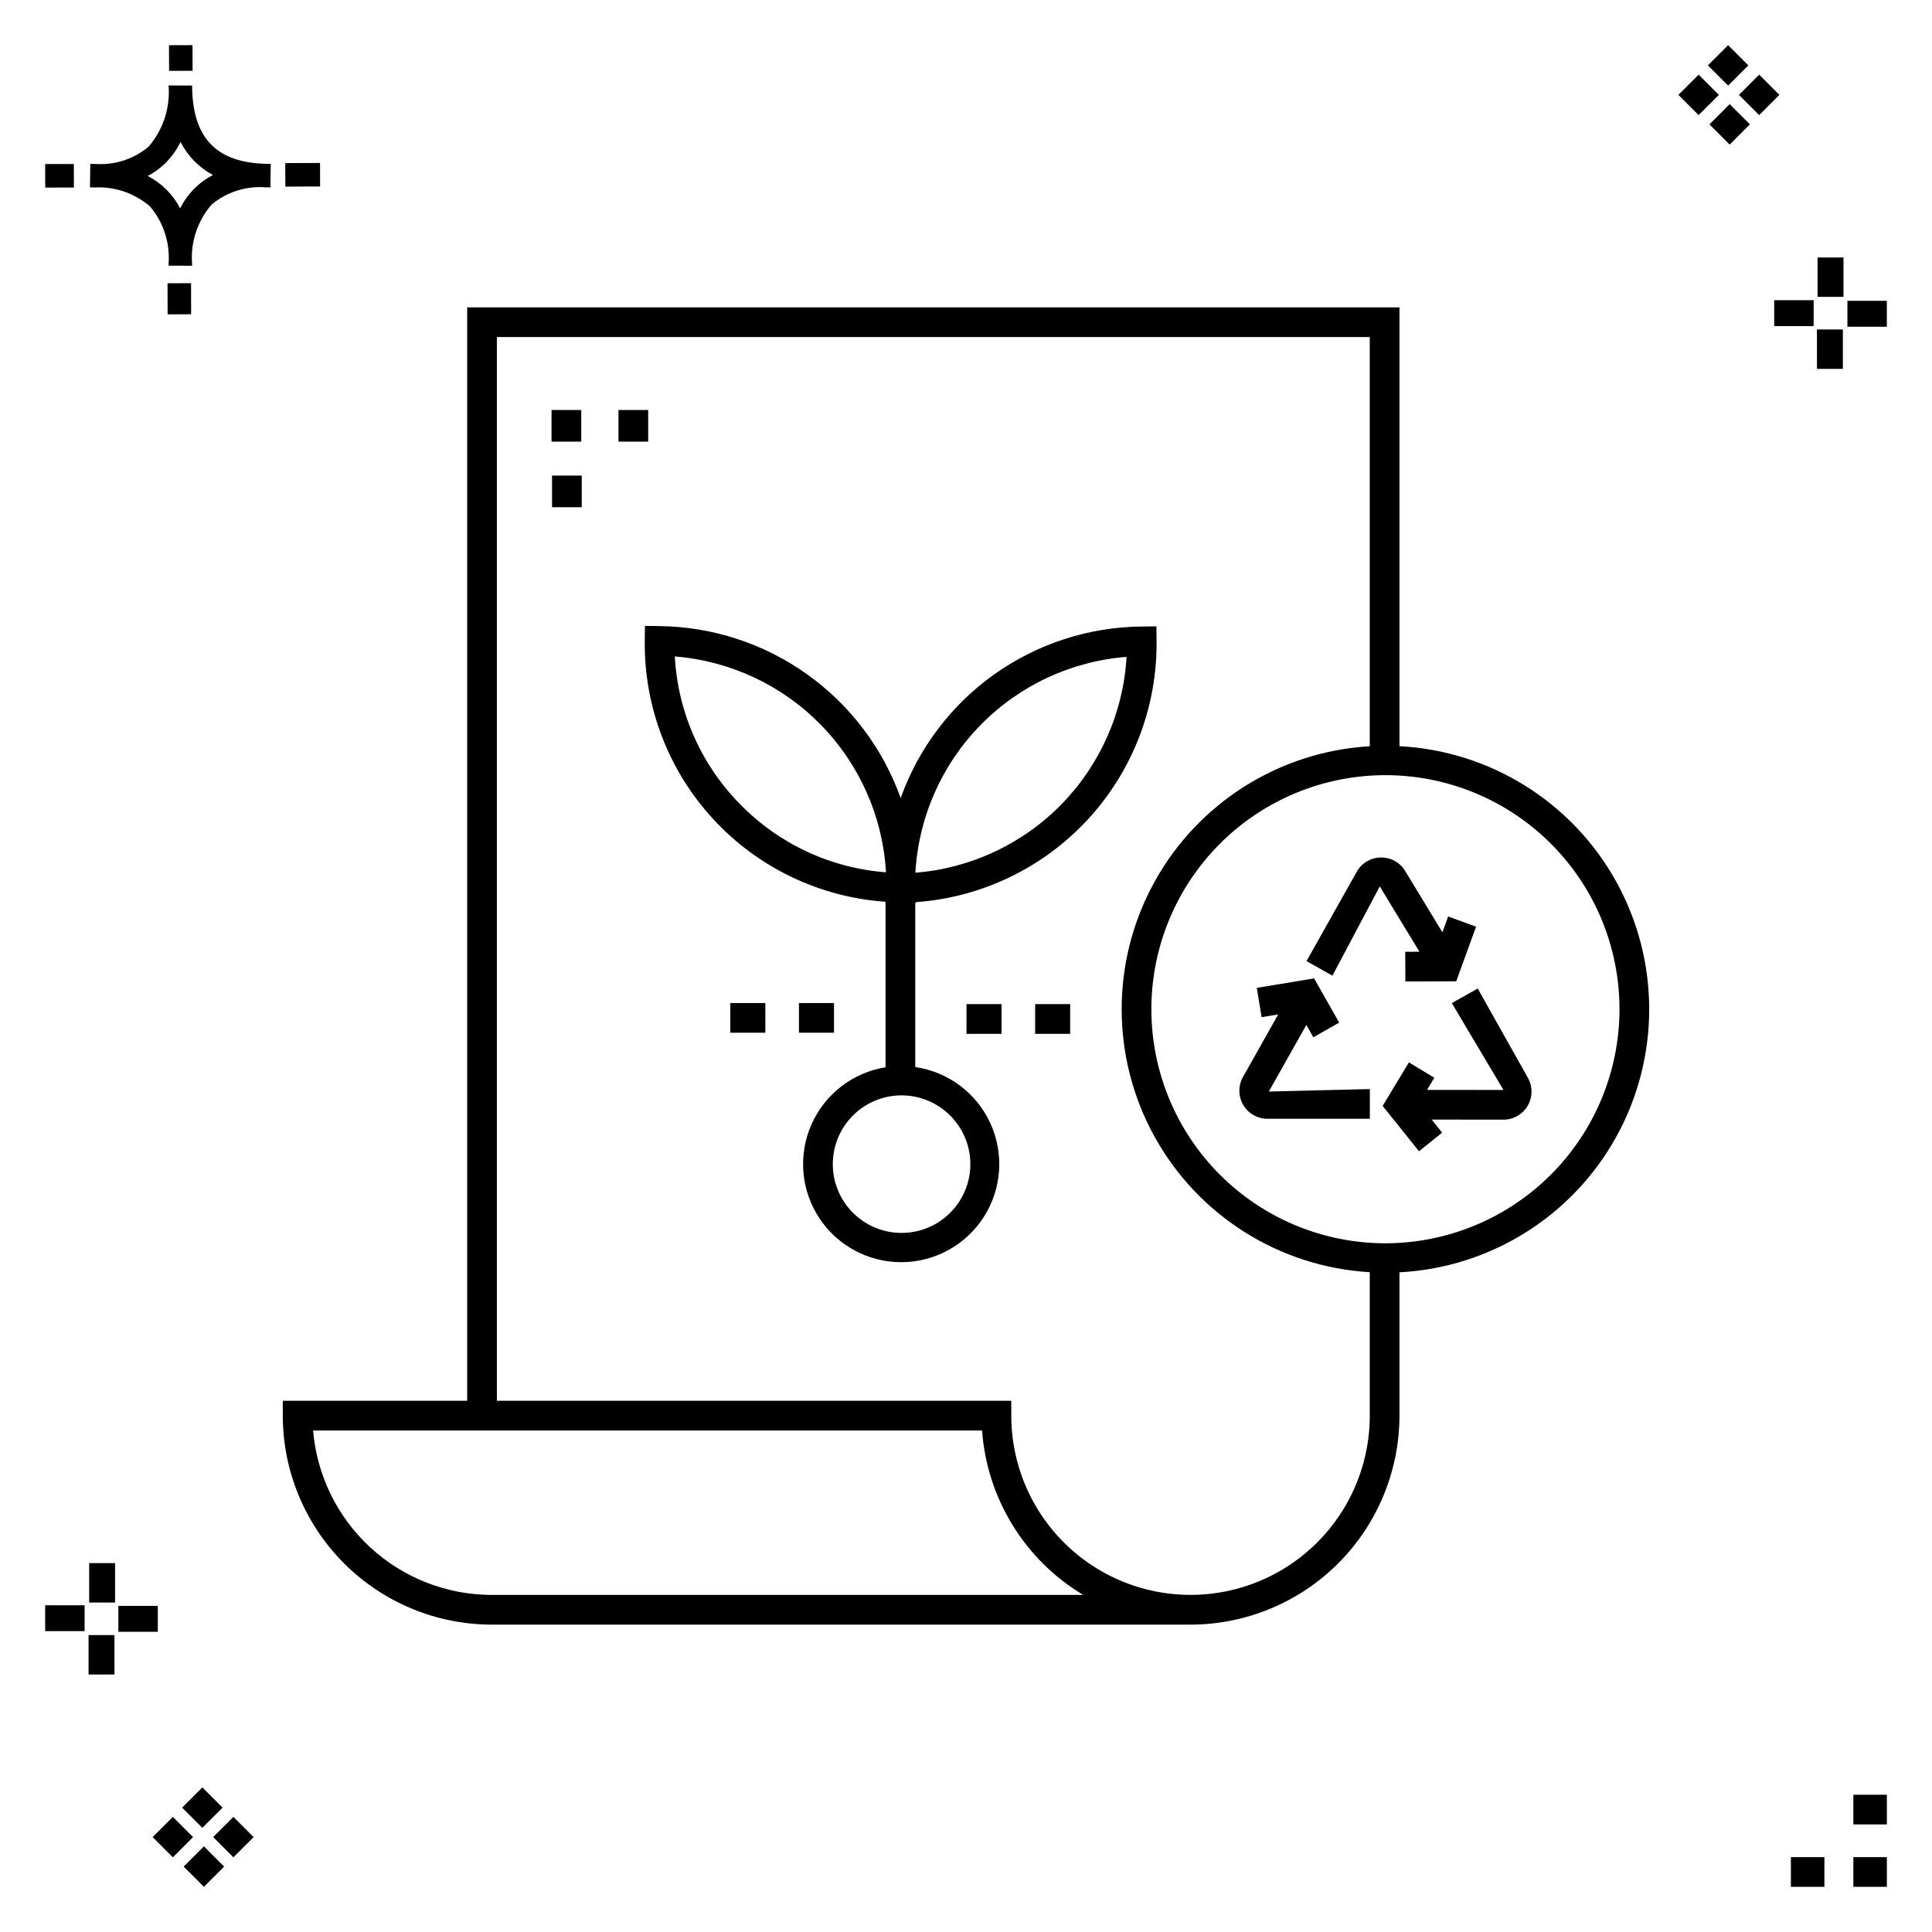 <?xml version="1.0" encoding="UTF-8"?>
<!-- Uploaded to: ICON Repo, www.iconrepo.com, Generator: ICON Repo Mixer Tools -->
<svg fill="#000000" width="800px" height="800px" version="1.1" viewBox="144 144 512 512" xmlns="http://www.w3.org/2000/svg">
 <g>
  <path d="m194.63 219.05 0.02 8.234-6.231 0.02-0.02-8.234zm19.711-31.637c0.434 0.023 0.926 0.004 1.402 0.02l-0.082 6.231c-0.445 0.008-0.926-0.004-1.383-0.02v-0.004c-5.168-0.379-10.273 1.273-14.238 4.609-3.742 4.348-5.59 10.012-5.133 15.73v0.445l-6.231-0.016v-0.441c0.434-5.527-1.328-11.008-4.906-15.242-4.043-3.5-9.277-5.309-14.617-5.047-0.434 0-0.867-0.008-1.312-0.02l0.09-6.231c0.441 0 0.875 0.008 1.305 0.02 5.121 0.371 10.188-1.262 14.125-4.562 3.875-4.481 5.789-10.328 5.316-16.23l6.231 0.008c0.07 13.746 6.258 20.367 19.434 20.75zm-13.906 2.965c-3.699-1.965-6.699-5.027-8.59-8.762-1.043 2.144-2.449 4.094-4.16 5.754-1.352 1.301-2.875 2.402-4.535 3.273 3.688 1.898 6.691 4.894 8.598 8.574 1.004-2.016 2.336-3.852 3.941-5.43 1.41-1.363 3.008-2.512 4.746-3.41zm-44.469-2.898 0.02 6.231 7.598-0.016-0.02-6.231zm72.844-0.293-9.215 0.035 0.02 6.231 9.215-0.035zm-33.773-24.43-0.02-6.793-6.231 0.02 0.02 6.793zm449 473.4h-8.879v7.871h8.879zm-16.551 0h-8.879v7.871h8.879zm16.551-16.535h-8.879v7.871h8.879zm-451.36 19.047 5.359 5.359 5.359-5.359-5.359-5.359zm7.816-7.816 5.359 5.359 5.359-5.359-5.359-5.359zm-16.043 0 5.359 5.359 5.359-5.359-5.359-5.359zm7.816-7.816 5.359 5.359 5.359-5.359-5.359-5.359zm-6.449-53.465-10.449-0.004v6.867h10.449zm-19.398-0.164-10.449-0.004v6.867h10.449zm7.914 7.914h-6.867v10.434h6.867zm0.164-19.086h-6.867v10.449h6.867zm432.83-396.91-5.359-5.359-5.359 5.359 5.359 5.359zm-7.816 7.816-5.359-5.359-5.359 5.359 5.359 5.359zm16.043 0-5.359-5.359-5.359 5.359 5.359 5.359zm-7.816 7.816-5.359-5.359-5.359 5.359 5.359 5.359zm6.449 53.465h10.449v-6.863h-10.449zm19.398 0.164 10.449 0.004v-6.867h-10.449zm-7.914-7.91h6.867v-10.438h-6.867zm-0.164 19.086h6.867v-10.453h-6.867z"/>
  <path d="m520.17 396.22-10.516-17.312-12.547 23.652-6.863-3.859 13.305-23.668c1.281-2.316 3.707-3.758 6.352-3.785l0.129-0.008h0.004c2.598-0.012 5.012 1.348 6.348 3.574l9.871 16.25 1.52-4.184 7.402 2.691-5.258 14.484-13.48 0.047-0.031-7.871zm-29.973 19.398 1.855 3.277 6.848-3.891-6.644-11.715-15.199 2.508 1.285 7.766 4.394-0.727-9.332 16.578-0.004-0.004c-1.293 2.301-1.27 5.117 0.062 7.398 1.332 2.277 3.773 3.68 6.414 3.68h27.148v-7.871l-26.77 0.652zm45.414-9.645-6.863 3.859 13.684 23.016-20.254-0.016 1.941-3.219-6.742-4.066-6.961 11.527 9.633 12.016 6.141-4.922-2.781-3.469 19.016 0.016 0.004 0.004c2.641 0.004 5.086-1.398 6.422-3.676 1.332-2.281 1.355-5.098 0.062-7.402zm-20.738 75.195v37.996c-0.02 14.68-5.859 28.758-16.238 39.141-10.383 10.383-24.457 16.223-39.141 16.238h-185.18c-14.684-0.016-28.758-5.859-39.141-16.238-10.379-10.383-16.219-24.461-16.234-39.141v-3.938h48.867v-289.77h247.07v116.29c24.043 1.25 45.746 14.805 57.422 35.863 11.676 21.059 11.676 46.645 0 67.703-11.676 21.059-33.379 34.613-57.422 35.863zm-83.812 85.504c-15.5-9.289-25.5-25.551-26.801-43.574h-177.29c1 11.871 6.418 22.938 15.184 31.004 8.766 8.07 20.242 12.555 32.156 12.57zm75.938-47.508v-38.02c-23.934-1.395-45.477-14.973-57.059-35.965-11.582-20.992-11.582-46.461 0-67.453 11.582-20.992 33.125-34.57 57.059-35.965v-108.44h-231.32v281.9h136.32v3.938c0 16.969 9.055 32.652 23.75 41.137 14.699 8.488 32.805 8.488 47.504 0 14.695-8.484 23.75-24.168 23.75-41.137zm66.184-107.71c0-16.453-6.535-32.227-18.168-43.859-11.637-11.633-27.414-18.168-43.863-18.168-16.449 0-32.227 6.535-43.859 18.168-11.633 11.637-18.168 27.414-18.168 43.863 0 16.453 6.535 32.227 18.168 43.859 11.637 11.633 27.414 18.168 43.863 18.168 16.445-0.02 32.211-6.562 43.84-18.191 11.629-11.629 18.168-27.395 18.188-43.84zm-257.41-158.8h-7.871v8.387h7.871zm-25.477 25.762h7.871v-8.387h-7.871zm7.738-25.762h-7.871v8.387h7.871zm152.47 61.27c0.164 17.477-6.344 34.359-18.191 47.207-11.852 12.848-28.152 20.695-45.586 21.949l-0.004 0.18-0.172-0.004v43.52c8.727 1.266 16.219 6.867 19.895 14.883 3.68 8.012 3.043 17.344-1.688 24.785-4.731 7.441-12.91 11.977-21.727 12.047-8.82 0.07-17.07-4.332-21.918-11.699-4.852-7.363-5.637-16.684-2.086-24.754 3.551-8.074 10.949-13.797 19.652-15.199v-43.457h-0.027l-0.004-0.41c-17.449-1.207-33.777-9.043-45.637-21.902s-18.348-29.77-18.141-47.262l0.043-3.938 3.938 0.047-0.004 0.004c14.02 0.176 27.652 4.637 39.062 12.785 11.41 8.145 20.059 19.586 24.781 32.789 4.711-13.199 13.359-24.633 24.773-32.762 11.414-8.129 25.047-12.562 39.062-12.699l3.938-0.039zm-110.42 43.148c10.258 10.547 24.02 16.984 38.691 18.094l0.008-0.242c-0.898-14.641-7.059-28.465-17.336-38.93-10.281-10.465-23.992-16.863-38.613-18.027 0.785 14.703 6.922 28.613 17.25 39.105zm42.848 77.207c-4.836 0-9.473 1.918-12.891 5.336-3.418 3.418-5.34 8.055-5.34 12.887-0.004 4.836 1.918 9.473 5.336 12.891 3.418 3.418 8.055 5.34 12.887 5.34 4.836 0 9.473-1.918 12.891-5.336s5.34-8.055 5.34-12.891c-0.008-4.832-1.93-9.465-5.344-12.879-3.418-3.418-8.047-5.34-12.879-5.348zm59.617-116.2c-14.629 1.141-28.352 7.535-38.633 18.004-10.285 10.465-16.434 24.301-17.316 38.945l0.012 0.246h-0.004c14.66-1.172 28.398-7.609 38.684-18.121 10.281-10.516 16.41-24.395 17.258-39.074zm-77.531 91.734h-9.285v7.871h9.285zm-27.48 7.871h9.285v-7.871h-9.281zm62.594 0.293h9.285v-7.871h-9.281zm18.191 0h9.285v-7.871h-9.281z"/>
 </g>
</svg>